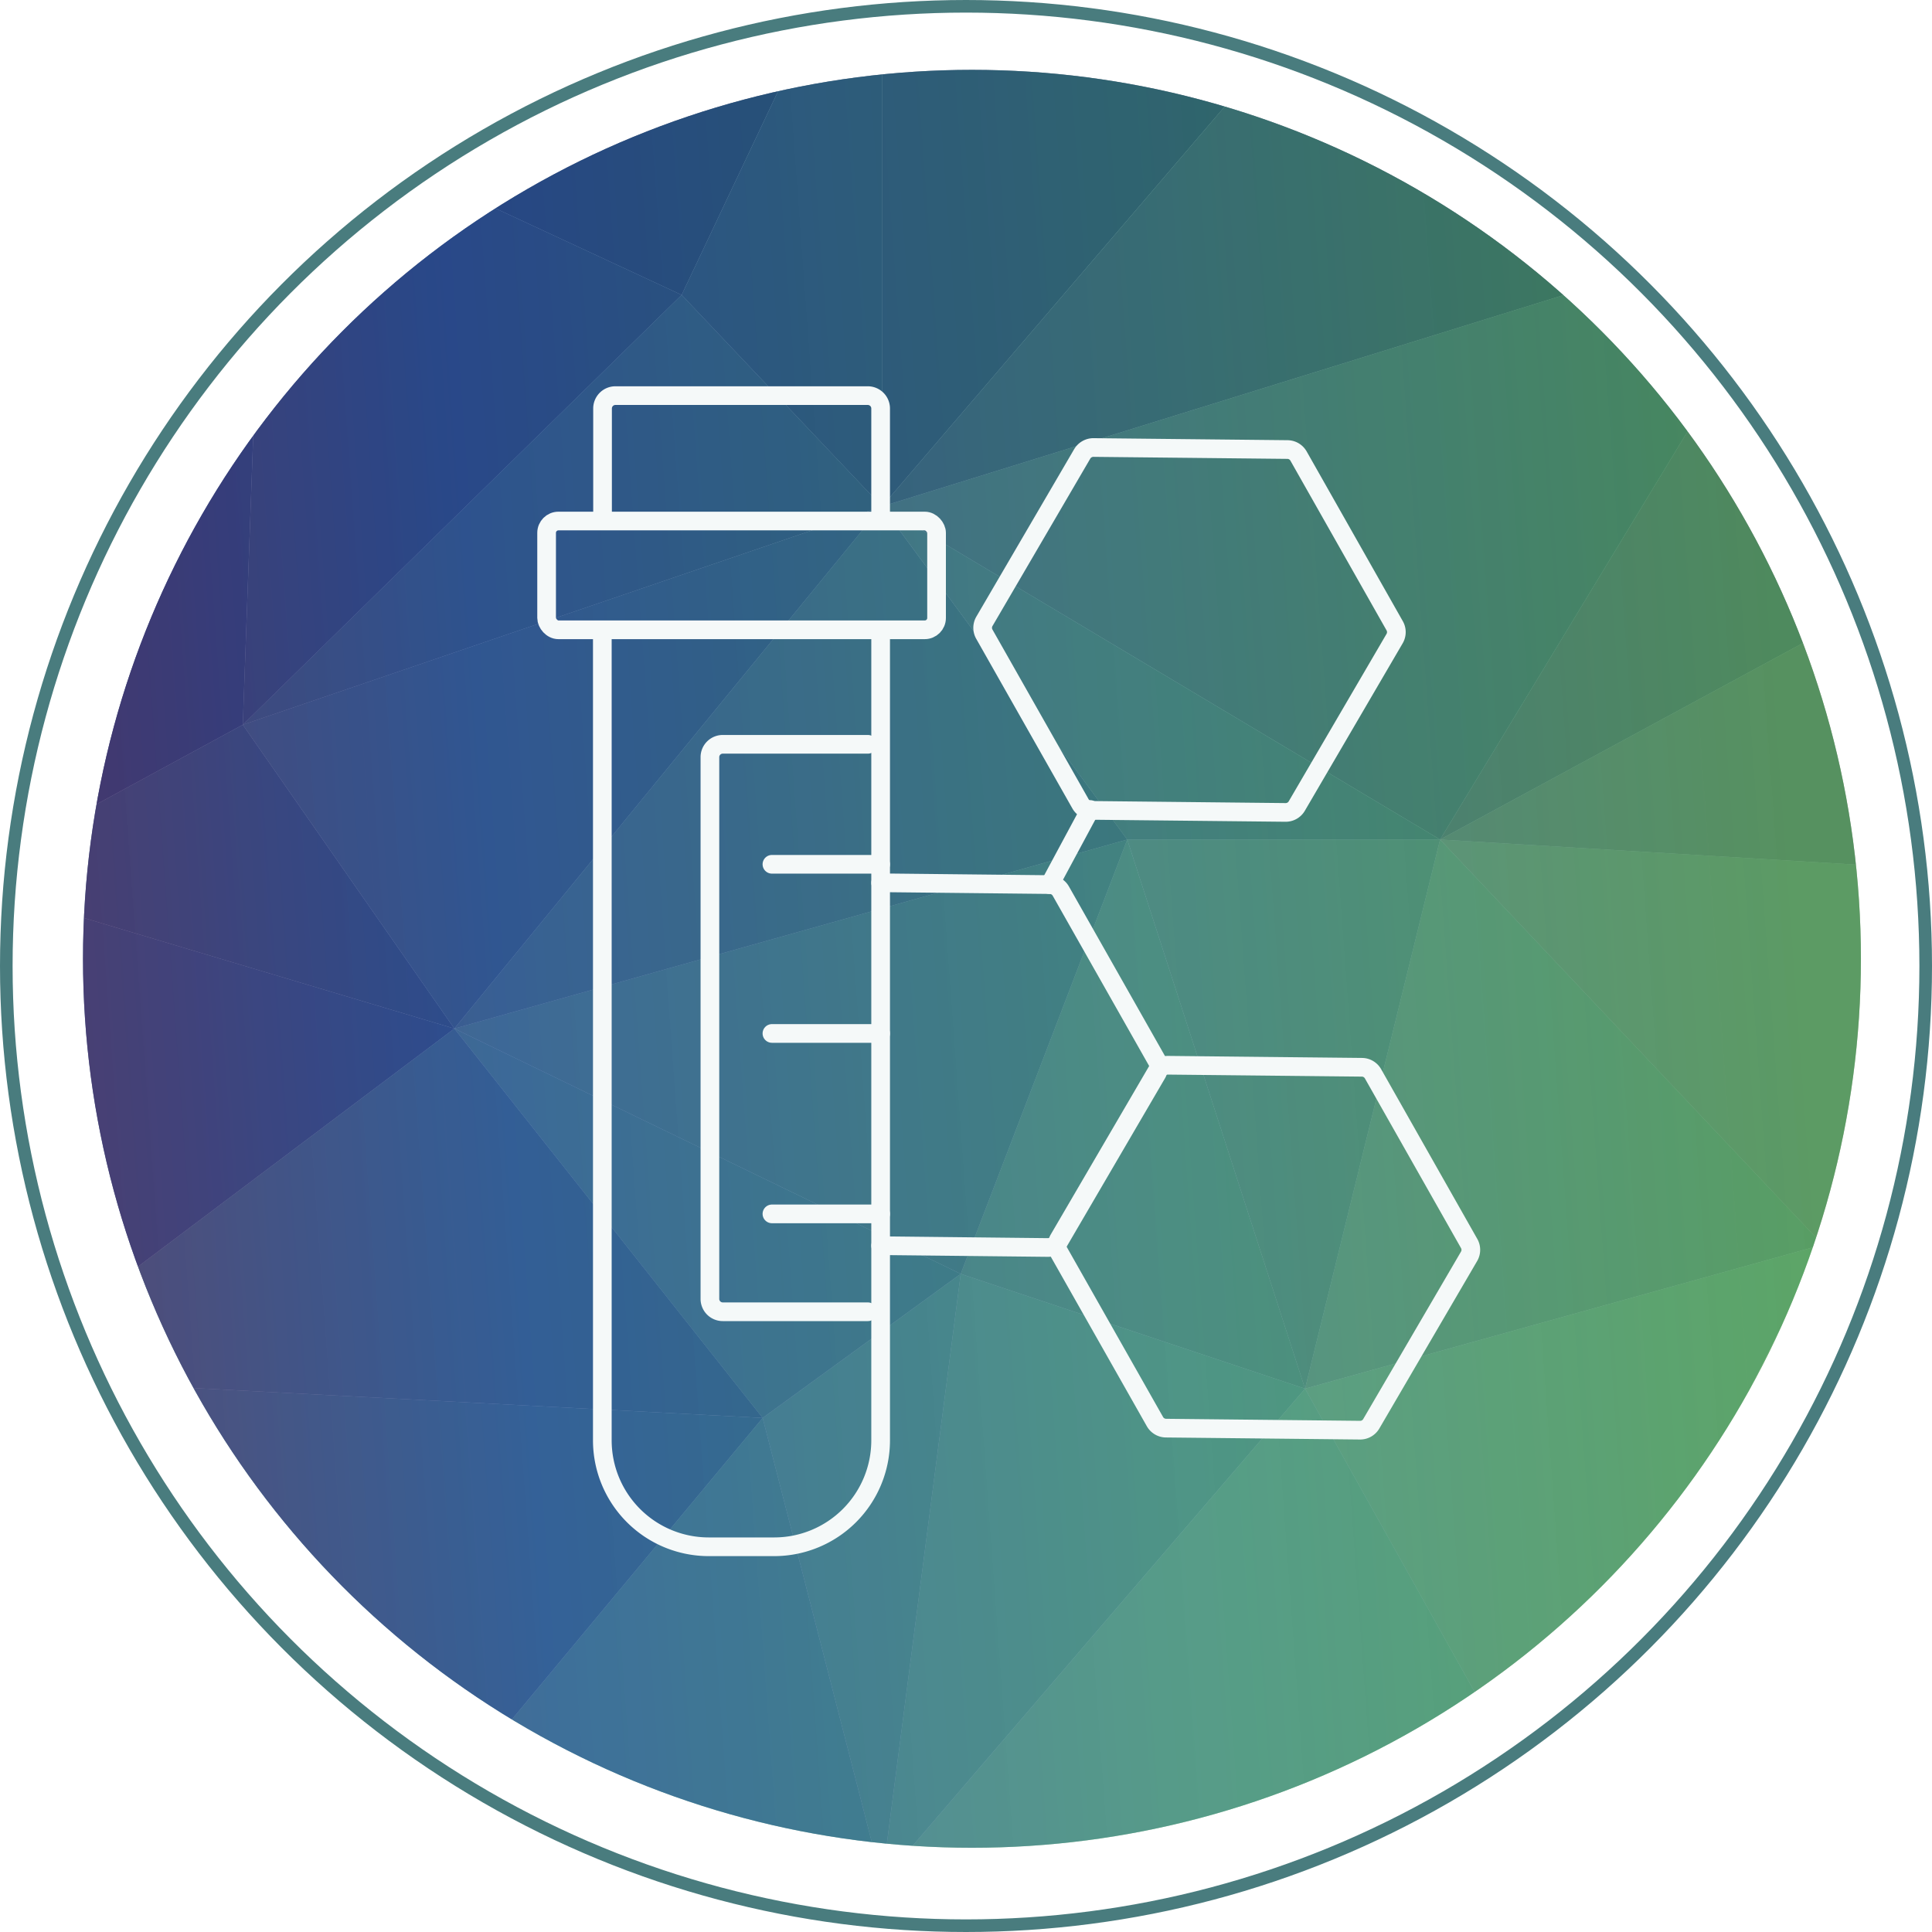 <svg xmlns="http://www.w3.org/2000/svg" width="230" height="230"><defs><clipPath id="a"><circle data-name="Ellipse 937" cx="105.828" cy="105.828" r="105.828" fill="none"/></clipPath><linearGradient id="b" x1=".951" y1=".426" x2="-.057" y2=".5" gradientUnits="objectBoundingBox"><stop offset="0" stop-color="#419351" stop-opacity=".678"/><stop offset=".348" stop-color="#367e7f" stop-opacity=".604"/><stop offset=".709" stop-color="#3257a2" stop-opacity=".659"/><stop offset="1" stop-color="#65396a" stop-opacity=".737"/></linearGradient><clipPath id="c"><path data-name="Rectangle 798" fill="none" d="M0 0h112.447v139.439H0z"/></clipPath></defs><g data-name="icon commercial"><g data-name="Artwork 15" transform="translate(9.882 8.317)"><g data-name="Group 2662"><g data-name="Group 2661" clip-path="url(#a)"><path data-name="Path 17932" d="M684.802 373.747l10.985-86.538-23.041 79.84z" fill="#c8aca8"/><path data-name="Path 17933" d="M21.697 3.751L-12.86-18.754l-2.143 115.205z" fill="#081746"/><path data-name="Path 17934" d="M19.023 77.965l2.674-74.214-36.7 92.7z" fill="#0b2258"/><path data-name="Path 17935" d="M-10.984 155.661l55.191-41.527-59.21-17.683z" fill="#1a3e6e"/><path data-name="Path 17936" d="M640.86 375.89l31.882-8.841-46.882-25.988z" fill="#cab2a3"/><path data-name="Path 17937" d="M672.746 367.049l-27.864-66.176-19.022 40.188z" fill="#d5b1a2"/><path data-name="Path 17938" d="M574.152 318.556l70.731-17.683-80.912-10.984z" fill="#e1b99e"/><path data-name="Path 17939" d="M44.207 114.133L19.023 77.964-15.003 96.45z" fill="#1a3d66"/><path data-name="Path 17940" d="M21.702 3.751L4.823-50.101-12.86-18.754z" fill="#050f32"/><path data-name="Path 17941" d="M636.576-31.883l48.225-30.543-83.59-4.822z" fill="#d50024"/><path data-name="Path 17942" d="M672.745 367.049l23.037-79.84-50.9 13.664z" fill="#d3a89b"/><path data-name="Path 17943" d="M692.304 84.664v-99.4l-46.082 63.5z" fill="#e72535"/><path data-name="Path 17944" d="M636.576-31.883l-35.365-35.365-19.558 65.372z" fill="#e51632"/><path data-name="Path 17945" d="M684.802 373.749l-12.057-6.7-31.882 8.841z" fill="#c1b1a9"/><path data-name="Path 17946" d="M646.222 48.762l46.082-63.5-55.727-17.144z" fill="#e71b33"/><path data-name="Path 17947" d="M694.983 217.014l6.16-62.693-57.6 25.988z" fill="#f5705f"/><path data-name="Path 17948" d="M4.823-50.101l-15.808-12.324-1.875 43.671z" fill="#050d26"/><path data-name="Path 17949" d="M644.882 300.878l50.9-13.664-80.907-42.336z" fill="#e6a894"/><path data-name="Path 17950" d="M563.167 210.853l38.044-70.195-52.78 32.686z" fill="#f9b184"/><path data-name="Path 17951" d="M695.787 287.209l-.804-70.195-80.108 27.864z" fill="#ea9a84"/><path data-name="Path 17952" d="M692.304-14.735l-7.5-47.69-48.227 30.543z" fill="#cb002c"/><path data-name="Path 17953" d="M694.983 217.01l-51.441-36.7-28.667 64.569z" fill="#f79d7f"/><path data-name="Path 17954" d="M625.86 341.061l19.023-40.188-70.731 17.683z" fill="#dcb89f"/><path data-name="Path 17955" d="M597.192 67.783l49.029-19.022-64.568-50.637z" fill="#f74d4d"/><path data-name="Path 17956" d="M30.543 221.033l50.373-60.549-91.9-4.823z" fill="#387583"/><path data-name="Path 17957" d="M601.212 140.661l45.01-91.9-49.029 19.022z" fill="#fb7862"/><path data-name="Path 17958" d="M692.304 84.661l-46.083-35.9-45.01 91.9z" fill="#fa6754"/><path data-name="Path 17959" d="M646.221 48.762l-9.645-80.644-54.923 30.007z" fill="#f03140"/><path data-name="Path 17960" d="M643.542 180.31l57.6-25.988-99.931-13.664z" fill="#fc8e6b"/><path data-name="Path 17961" d="M701.145 154.321l-8.841-69.659-91.093 56z" fill="#fb6855"/><path data-name="Path 17962" d="M581.653-1.876l19.558-65.372-46.082 17.147z" fill="#e1132e"/><path data-name="Path 17963" d="M563.967 289.888l50.9-45.01-51.7-34.026z" fill="#efbf96"/><path data-name="Path 17964" d="M563.167 210.853l-14.736-37.509-19.022 53.852z" fill="#f8bf93"/><path data-name="Path 17965" d="M563.971 289.888l-.8-79.036-33.762 16.343z" fill="#f4c599"/><path data-name="Path 17966" d="M644.883 300.878l-30.012-56-50.9 45.01z" fill="#eab899"/><path data-name="Path 17967" d="M597.192 67.783L581.648-1.876l-36.7 15.807z" fill="#f14a4c"/><path data-name="Path 17968" d="M614.875 244.879l28.668-64.569-80.376 30.543z" fill="#f7b488"/><path data-name="Path 17969" d="M643.543 180.31l-42.331-39.652-38.045 70.195z" fill="#f9ac7f"/><path data-name="Path 17970" d="M597.193 67.783l-76.089 9.377-4.019 34.294z" fill="#f7836e"/><path data-name="Path 17971" d="M601.212 140.657l-4.019-72.874-80.108 43.671z" fill="#fb8f71"/><path data-name="Path 17972" d="M581.648-1.876l-26.519-48.225-10.181 64.033z" fill="#e42a3a"/><path data-name="Path 17973" d="M548.431 173.343l-31.346-61.889-4.019 70.731z" fill="#fbb58e"/><path data-name="Path 17974" d="M517.084 111.451l-40.723-15-14.2 40.724z" fill="#f1a181"/><path data-name="Path 17975" d="M80.916 160.484l-36.709-46.35-55.191 41.527z" fill="#356c7e"/><path data-name="Path 17976" d="M640.863 375.89l-15-34.829-78.236 35.365z" fill="#cbb3a3"/><path data-name="Path 17977" d="M625.859 341.061l-51.708-22.505-26.524 57.871z" fill="#d4b6a1"/><path data-name="Path 17978" d="M574.151 318.556l-10.181-28.667-18.486 49.029z" fill="#ddbe9e"/><path data-name="Path 17979" d="M547.627 376.427l26.524-57.871-28.667 20.362z" fill="#d2bca1"/><path data-name="Path 17980" d="M548.432 173.343l52.78-32.689-84.127-29.2z" fill="#fca881"/><path data-name="Path 17981" d="M563.97 289.888l-34.561-62.693-10.985 41.527z" fill="#f0c99f"/><path data-name="Path 17982" d="M450.373 281.047l79.036-53.852-93.236-42.867z" fill="#efd09c"/><path data-name="Path 17983" d="M545.484 338.918l-27.06-70.195-31.882 86.538z" fill="#dcc6a1"/><path data-name="Path 17984" d="M597.193 67.784l-52.245-53.852-18.486 38.045z" fill="#f15d55"/><path data-name="Path 17985" d="M545.484 338.918l18.486-49.029-45.546-21.166z" fill="#e4c5a1"/><path data-name="Path 17986" d="M597.192 67.783l-70.731-15.807-5.358 25.184z" fill="#f67264"/><path data-name="Path 17987" d="M529.409 227.196l19.022-53.852-35.365 8.841z" fill="#f9c194"/><path data-name="Path 17988" d="M547.628 376.427l-2.144-37.509-58.942 16.343z" fill="#ccbda0"/><path data-name="Path 17989" d="M-9.644 248.897l40.188-27.864-41.528-65.372z" fill="#265a7d"/><path data-name="Path 17990" d="M513.061 182.185l4.023-70.731-54.923 25.72z" fill="#f5b08a"/><path data-name="Path 17991" d="M547.628 376.427l-61.086-21.166-36.169 24.649z" fill="#c6bd9f"/><path data-name="Path 17992" d="M544.948 13.931l10.181-64.032-42.063-14.468z" fill="#d51833"/><path data-name="Path 17993" d="M390.627 131.012l41.527-49.565-44.742-33.49z" fill="#d59280"/><path data-name="Path 17994" d="M479.04 9.109l34.026-73.678-47.69 38.848z" fill="#c0213c"/><path data-name="Path 17995" d="M544.948 13.931l-31.882-78.5L479.04 9.109z" fill="#d32b41"/><path data-name="Path 17996" d="M526.462 51.976l18.486-38.044-65.908-4.823z" fill="#e14e52"/><path data-name="Path 17997" d="M517.085 111.455l4.019-34.294-44.743 19.29z" fill="#f28e77"/><path data-name="Path 17998" d="M427.332 328.201L382.59 284.53l-1.34 71.534z" fill="#d5dba0"/><path data-name="Path 17999" d="M387.411 47.958l62.425 8.841-74.213-69.391z" fill="#b96064"/><path data-name="Path 18000" d="M486.542 355.261l31.882-86.538-68.051 12.324z" fill="#e0d19e"/><path data-name="Path 18001" d="M529.409 227.195l-16.343-45.01-76.893 2.143z" fill="#f5c697"/><path data-name="Path 18002" d="M526.462 51.976L479.037 9.109l-29.2 47.69z" fill="#dd5f5d"/><path data-name="Path 18003" d="M76.09 372.944l-36.705-24.381-50.369 25.184z" fill="#8fbe8d"/><path data-name="Path 18004" d="M518.424 268.722l10.985-41.527-79.036 53.852z" fill="#eccf9d"/><path data-name="Path 18005" d="M479.037 9.11l-13.661-34.83-15.539 82.519z" fill="#ca4754"/><path data-name="Path 18006" d="M521.104 77.16l5.358-25.184-76.625 4.823z" fill="#e8756a"/><path data-name="Path 18007" d="M476.361 96.451l44.743-19.29-71.267-20.362z" fill="#e98473"/><path data-name="Path 18008" d="M513.066 182.185l-50.9-45.01-25.993 47.154z" fill="#f5bd95"/><path data-name="Path 18009" d="M450.373 379.909l-23.041-51.708-46.082 27.864z" fill="#ccd1a1"/><path data-name="Path 18010" d="M486.542 355.261l-36.169-74.214-23.041 47.154z" fill="#d9d1a1"/><path data-name="Path 18011" d="M462.161 137.174l14.2-40.724-44.207-15.003z" fill="#ea9d81"/><path data-name="Path 18012" d="M476.361 96.451l-26.524-39.652-17.683 24.649z" fill="#e18776"/><path data-name="Path 18013" d="M450.373 379.909l36.169-24.648-59.21-27.06z" fill="#cbc9a0"/><path data-name="Path 18014" d="M300.338 283.726l31.882-58.674-40.187-8.038z" fill="#d0e3a0"/><path data-name="Path 18015" d="M39.385 348.563l-49.029-12.324-1.34 37.509z" fill="#71a185"/><path data-name="Path 18016" d="M465.376-25.721l47.69-38.848-114.134.8z" fill="#a41034"/><path data-name="Path 18017" d="M332.221 225.052l-19.022-51.708-21.166 43.671z" fill="#d6d99e"/><path data-name="Path 18018" d="M450.373 281.047l-14.2-96.719-39.384 42.331z" fill="#e9d59e"/><path data-name="Path 18019" d="M436.173 184.328l25.988-47.154-71.534-6.162z" fill="#ebba95"/><path data-name="Path 18020" d="M462.161 137.174l-30.007-55.727-41.527 49.565z" fill="#e6a689"/><path data-name="Path 18021" d="M432.154 81.447l17.683-24.649-62.425-8.841z" fill="#d07c71"/><path data-name="Path 18022" d="M427.331 328.201l23.042-47.154-67.784 3.483z" fill="#dedba1"/><path data-name="Path 18023" d="M449.837 56.799l15.539-82.519-89.753 13.128z" fill="#b44356"/><path data-name="Path 18024" d="M465.376-25.72l-66.444-38.045-23.309 51.173z" fill="#8f1e42"/><path data-name="Path 18025" d="M450.373 281.048l-53.584-54.388-14.2 57.871z" fill="#e3dc9e"/><path data-name="Path 18026" d="M375.623-12.592l23.309-51.173-61.889 1.34z" fill="#661742"/><path data-name="Path 18027" d="M35.901 271.402l-5.358-50.369-40.188 27.864z" fill="#3c7884"/><path data-name="Path 18028" d="M396.789 226.66l39.384-42.331-61.889-17.683z" fill="#ead09e"/><path data-name="Path 18029" d="M436.173 184.328l-45.546-53.316-16.343 35.633z" fill="#eac29b"/><path data-name="Path 18030" d="M374.284 166.646l16.343-35.633-46.082-38.045z" fill="#dab190"/><path data-name="Path 18031" d="M390.627 131.012l-3.215-83.055-42.867 45.01z" fill="#cd9682"/><path data-name="Path 18032" d="M319.361-4.555l-42.867-31.882-27.864 80.912z" fill="#5d4560"/><path data-name="Path 18033" d="M337.043 373.747l-61.889-52.512-10.181 52.512z" fill="#c3e49d"/><path data-name="Path 18034" d="M450.373 379.91l-69.123-23.845-44.207 17.683z" fill="#c5d09d"/><path data-name="Path 18035" d="M275.153 321.235l25.184-37.509-27.327-1.875z" fill="#c8e69e"/><path data-name="Path 18036" d="M375.623-12.592l-38.58-49.833L319.36-4.554z" fill="#65284e"/><path data-name="Path 18037" d="M382.589 284.53l14.2-57.871-64.569-1.607z" fill="#dee09e"/><path data-name="Path 18038" d="M396.789 226.66l-22.506-60.014-42.063 58.406z" fill="#e2d69f"/><path data-name="Path 18039" d="M387.412 47.958l-11.789-60.55-56.263 8.038z" fill="#924c5e"/><path data-name="Path 18040" d="M387.412 47.957L319.361-4.555 307.84 51.976z" fill="#96636c"/><path data-name="Path 18041" d="M374.284 166.646l-29.739-73.678-31.347 80.376z" fill="#d7bc97"/><path data-name="Path 18042" d="M332.22 225.052l42.064-58.406-61.086 6.7z" fill="#dcd39d"/><path data-name="Path 18043" d="M344.54 92.967l42.872-45.01-79.572 4.019z" fill="#b2827a"/><path data-name="Path 18044" d="M381.25 356.064l1.34-71.534-82.251-.8z" fill="#d5e1a1"/><path data-name="Path 18045" d="M337.038 373.747l44.207-17.683-80.907-72.338z" fill="#cae09e"/><path data-name="Path 18046" d="M319.36-4.554l17.683-57.871-60.55 25.988z" fill="#4a204c"/><path data-name="Path 18047" d="M382.589 284.53l-50.369-59.478-31.882 58.674z" fill="#d7e2a3"/><path data-name="Path 18048" d="M300.338 283.726l-8.306-66.712-19.022 64.836z" fill="#cce59f"/><path data-name="Path 18049" d="M276.493-36.437l60.55-25.988-83.055-2.679z" fill="#260d42"/><path data-name="Path 18050" d="M270.333 133.96l74.212-40.992-80.912 4.823z" fill="#b6a78c"/><path data-name="Path 18051" d="M44.207 114.133l50.905-62.157-76.089 25.988z" fill="#2d5470"/><path data-name="Path 18052" d="M337.043 373.747l-36.7-90.021-25.189 37.509z" fill="#c8e49f"/><path data-name="Path 18053" d="M313.198 173.344l31.347-80.376-74.214 40.992z" fill="#c6b793"/><path data-name="Path 18054" d="M95.112 51.976L71.267 26.792 19.023 77.965z" fill="#274a66"/><path data-name="Path 18055" d="M307.84 51.976l11.521-56.531-70.731 49.029z" fill="#80636f"/><path data-name="Path 18056" d="M145.481 157l-21.166-65.372-19.826 51.708z" fill="#6da787"/><path data-name="Path 18057" d="M242.467 300.874l30.543-19.022-52.78-28.668z" fill="#c0e59d"/><path data-name="Path 18058" d="M141.998 275.689l31.346-68.855-78.232 8.841z" fill="#90d196"/><path data-name="Path 18059" d="M344.545 92.968L307.84 51.976 263.633 97.79z" fill="#ab9082"/><path data-name="Path 18060" d="M263.63 97.791l44.21-45.816-59.21-7.5z" fill="#92837d"/><path data-name="Path 18061" d="M71.267 26.792L21.702 3.751l-2.679 74.214z" fill="#162c58"/><path data-name="Path 18062" d="M292.032 217.015l21.166-43.671-66.444 7.5z" fill="#cdd69c"/><path data-name="Path 18063" d="M313.198 173.344l-42.867-39.384-23.577 46.886z" fill="#c3c998"/><path data-name="Path 18064" d="M239.788 351.242l2.679-50.369-34.561 38.848z" fill="#bde49e"/><path data-name="Path 18065" d="M239.788 351.243l-31.884-11.521-21.7 34.026z" fill="#bbe39c"/><path data-name="Path 18066" d="M275.153 321.235l-32.686-20.362-2.679 50.369z" fill="#c1e59d"/><path data-name="Path 18067" d="M275.153 321.235l-2.143-39.384-30.543 19.022z" fill="#c3e79d"/><path data-name="Path 18068" d="M264.972 373.747l10.181-52.512-35.365 30.007z" fill="#c2e59f"/><path data-name="Path 18069" d="M273.01 281.85l19.02-64.836-71.8 36.169z" fill="#c3e59e"/><path data-name="Path 18070" d="M292.03 217.014l-45.276-36.169-26.524 72.338z" fill="#c2de9d"/><path data-name="Path 18071" d="M264.972 373.747l-25.184-22.505-53.584 22.505z" fill="#bce39c"/><path data-name="Path 18072" d="M248.629 44.475l27.864-80.912-69.927 53.852z" fill="#524c66"/><path data-name="Path 18073" d="M71.267 26.792l23.845-50.369-73.41 27.328z" fill="#11234f"/><path data-name="Path 18074" d="M270.331 133.959l-6.7-36.169-56.529 42.063z" fill="#a9b38e"/><path data-name="Path 18075" d="M246.754 180.846l23.577-46.886-63.229 5.894z" fill="#b2c495"/><path data-name="Path 18076" d="M207.102 139.853l-45.546-48.225L145.481 157z" fill="#89b48d"/><path data-name="Path 18077" d="M145.481 157.001l-40.992-13.664-9.377 72.338z" fill="#73b890"/><path data-name="Path 18078" d="M276.493-36.437l-22.505-28.667-47.422 82.519z" fill="#302555"/><path data-name="Path 18079" d="M242.467 300.874l-22.237-47.69-33.49 51.708z" fill="#b8e29d"/><path data-name="Path 18080" d="M207.906 339.721l34.561-38.848-55.727 4.019z" fill="#bbe39c"/><path data-name="Path 18081" d="M220.23 253.183l26.524-72.338-73.41 25.988z" fill="#b3df9a"/><path data-name="Path 18082" d="M246.754 180.846l-39.652-40.992-33.758 66.98z" fill="#abd098"/><path data-name="Path 18083" d="M207.102 139.853l56.531-42.063-102.077-6.162z" fill="#95aa8c"/><path data-name="Path 18084" d="M263.633 97.791l-15-53.316-87.077 47.154z" fill="#838d81"/><path data-name="Path 18085" d="M248.63 44.475l-42.064-27.06-45.01 74.214z" fill="#6a7578"/><path data-name="Path 18086" d="M253.988-65.104l-86.806-4.823-6.162 45.01z" fill="#090e45"/><path data-name="Path 18087" d="M173.345 206.834l33.757-66.98-61.621 17.147z" fill="#96cc94"/><path data-name="Path 18088" d="M207.906 339.721l-21.166-34.829-25.72 29.2z" fill="#b3e09b"/><path data-name="Path 18089" d="M186.204 373.747l21.7-34.026-46.884-5.626z" fill="#b7e19a"/><path data-name="Path 18090" d="M95.112 51.976l65.908-76.893-65.908 1.34z" fill="#23375c"/><path data-name="Path 18091" d="M206.566 17.415l47.422-82.519-92.968 40.188z" fill="#272a52"/><path data-name="Path 18092" d="M161.02 334.095l25.72-29.2-44.742-29.206z" fill="#a9dc99"/><path data-name="Path 18093" d="M145.481 157l16.075-65.372h-37.241z" fill="#719f87"/><path data-name="Path 18094" d="M186.741 304.892l33.489-51.708-78.232 22.505z" fill="#addd9a"/><path data-name="Path 18095" d="M220.23 253.184l-46.885-46.35-31.347 68.855z" fill="#a9dc9b"/><path data-name="Path 18096" d="M173.344 206.834l-27.863-49.833-50.369 58.674z" fill="#88cb95"/><path data-name="Path 18097" d="M161.02-24.917l6.162-45.01-72.07 46.35z" fill="#0b1647"/><path data-name="Path 18098" d="M39.384 348.563l-3.483-77.161-45.546 64.836z" fill="#619b86"/><path data-name="Path 18099" d="M161.556 91.629l45.01-74.214L95.112 51.977z" fill="#547276"/><path data-name="Path 18100" d="M206.566 17.414L161.02-24.917 95.112 51.976z" fill="#394d66"/><path data-name="Path 18101" d="M95.112 51.976v-75.553L71.267 26.792z" fill="#1f3a5d"/><path data-name="Path 18102" d="M124.312 91.628h37.241L95.112 51.976z" fill="#55827b"/><path data-name="Path 18103" d="M87.61 295.247l7.502-79.572-59.21 55.727z" fill="#6bb491"/><path data-name="Path 18104" d="M95.112-23.577l72.07-46.35-82.251 2.679z" fill="#080e3d"/><path data-name="Path 18105" d="M141.998 275.689L95.11 215.675l-7.5 79.572z" fill="#83cc94"/><path data-name="Path 18106" d="M161.02 334.095l-19.022-58.406-54.388 19.558z" fill="#9ad597"/><path data-name="Path 18107" d="M186.205 373.747l-25.185-39.652-84.93 38.848z" fill="#b0de98"/><path data-name="Path 18108" d="M95.112 215.675l9.377-72.338-23.577 17.147z" fill="#64a98c"/><path data-name="Path 18109" d="M39.385 348.563l48.225-53.316-51.708-23.845z" fill="#6fb28d"/><path data-name="Path 18110" d="M-9.645 336.239l45.546-64.837-45.546-22.505z" fill="#427a81"/><path data-name="Path 18111" d="M161.02 334.095l-73.409-38.848-11.521 77.7z" fill="#98d597"/><path data-name="Path 18112" d="M76.085 372.947l11.521-77.7-48.221 53.316z" fill="#87c58f"/><path data-name="Path 18113" d="M21.702 3.751l73.41-27.328L4.823-50.101z" fill="#07133e"/><path data-name="Path 18114" d="M35.901 271.402l59.211-55.727-64.569 5.358z" fill="#539a8a"/><path data-name="Path 18115" d="M95.112 215.675l-14.2-55.191-50.369 60.55z" fill="#559e8b"/><path data-name="Path 18116" d="M104.489 143.336l19.826-51.708-80.108 22.505z" fill="#538b80"/><path data-name="Path 18117" d="M124.315 91.628L95.107 51.976l-50.9 62.157z" fill="#437077"/><path data-name="Path 18118" d="M80.907 160.484l23.582-17.15-60.282-29.2z" fill="#4e8d83"/><path data-name="Path 18119" d="M95.112-23.577L84.931-67.248 4.823-50.101z" fill="#070e37"/></g></g><circle data-name="Ellipse 938" cx="105.828" cy="105.828" r="105.828" fill="url(#b)"/></g><g data-name="Artwork 94"><g data-name="Group 3856" transform="translate(63.865 45.89)" clip-path="url(#c)" fill="none" stroke="#f5f9f9" stroke-linecap="round" stroke-linejoin="round" stroke-width="2.224"><path data-name="Path 41361" d="M89.195 50.827h-.027l-23.086-.243a1.53 1.53 0 0 1-1.316-.779L53.323 29.616a1.53 1.53 0 0 1 0-1.53L64.976 8.137a1.557 1.557 0 0 1 1.342-.752l23.091.242a1.531 1.531 0 0 1 1.316.779l11.438 20.191a1.53 1.53 0 0 1 0 1.53L90.51 50.075a1.53 1.53 0 0 1-1.315.752z"/><path data-name="Path 41362" d="M40.973 59.204l20.137.215a1.53 1.53 0 0 1 1.316.779l11.438 20.191a1.53 1.53 0 0 1 0 1.53l-11.653 19.95a1.531 1.531 0 0 1-1.316.752h-.022l-19.9-.215"/><path data-name="Path 41363" d="M98.056 124.369h-.027l-23.086-.243a1.531 1.531 0 0 1-1.316-.779l-11.438-20.191a1.53 1.53 0 0 1 0-1.53l11.653-19.949a1.557 1.557 0 0 1 1.342-.752l23.091.242a1.53 1.53 0 0 1 1.316.779l11.438 20.191a1.53 1.53 0 0 1 0 1.53l-11.653 19.95a1.53 1.53 0 0 1-1.32.752z"/><path data-name="Path 41364" d="M65.916 50.478l-4.806 8.941"/><path data-name="Path 41365" d="M40.973 29.105v96.472A12.673 12.673 0 0 1 28.3 138.25h-7.787A12.673 12.673 0 0 1 7.84 125.577V29.105"/><rect data-name="Rectangle 797" width="46.423" height="12.95" rx="1.409" transform="translate(1.208 16.137)"/><path data-name="Path 41366" d="M7.867 15.408V2.738a1.53 1.53 0 0 1 1.53-1.53h30.045a1.53 1.53 0 0 1 1.53 1.53v12.835"/><path data-name="Path 41367" d="M39.443 110.272H22.178a1.53 1.53 0 0 1-1.53-1.53V44.248a1.53 1.53 0 0 1 1.53-1.53h17.265"/><path data-name="Line 5653" d="M28.031 57.002h12.942"/><path data-name="Line 5654" d="M28.031 77.14h12.942"/><path data-name="Line 5655" d="M28.031 98.62h12.942"/></g></g><g data-name="Ellipse 1060" fill="rgba(255,255,255,0)" stroke="#497c7e" stroke-width="1.5"><circle cx="115" cy="115" r="115" stroke="none"/><circle cx="115" cy="115" r="114.25" fill="none"/></g></g></svg>